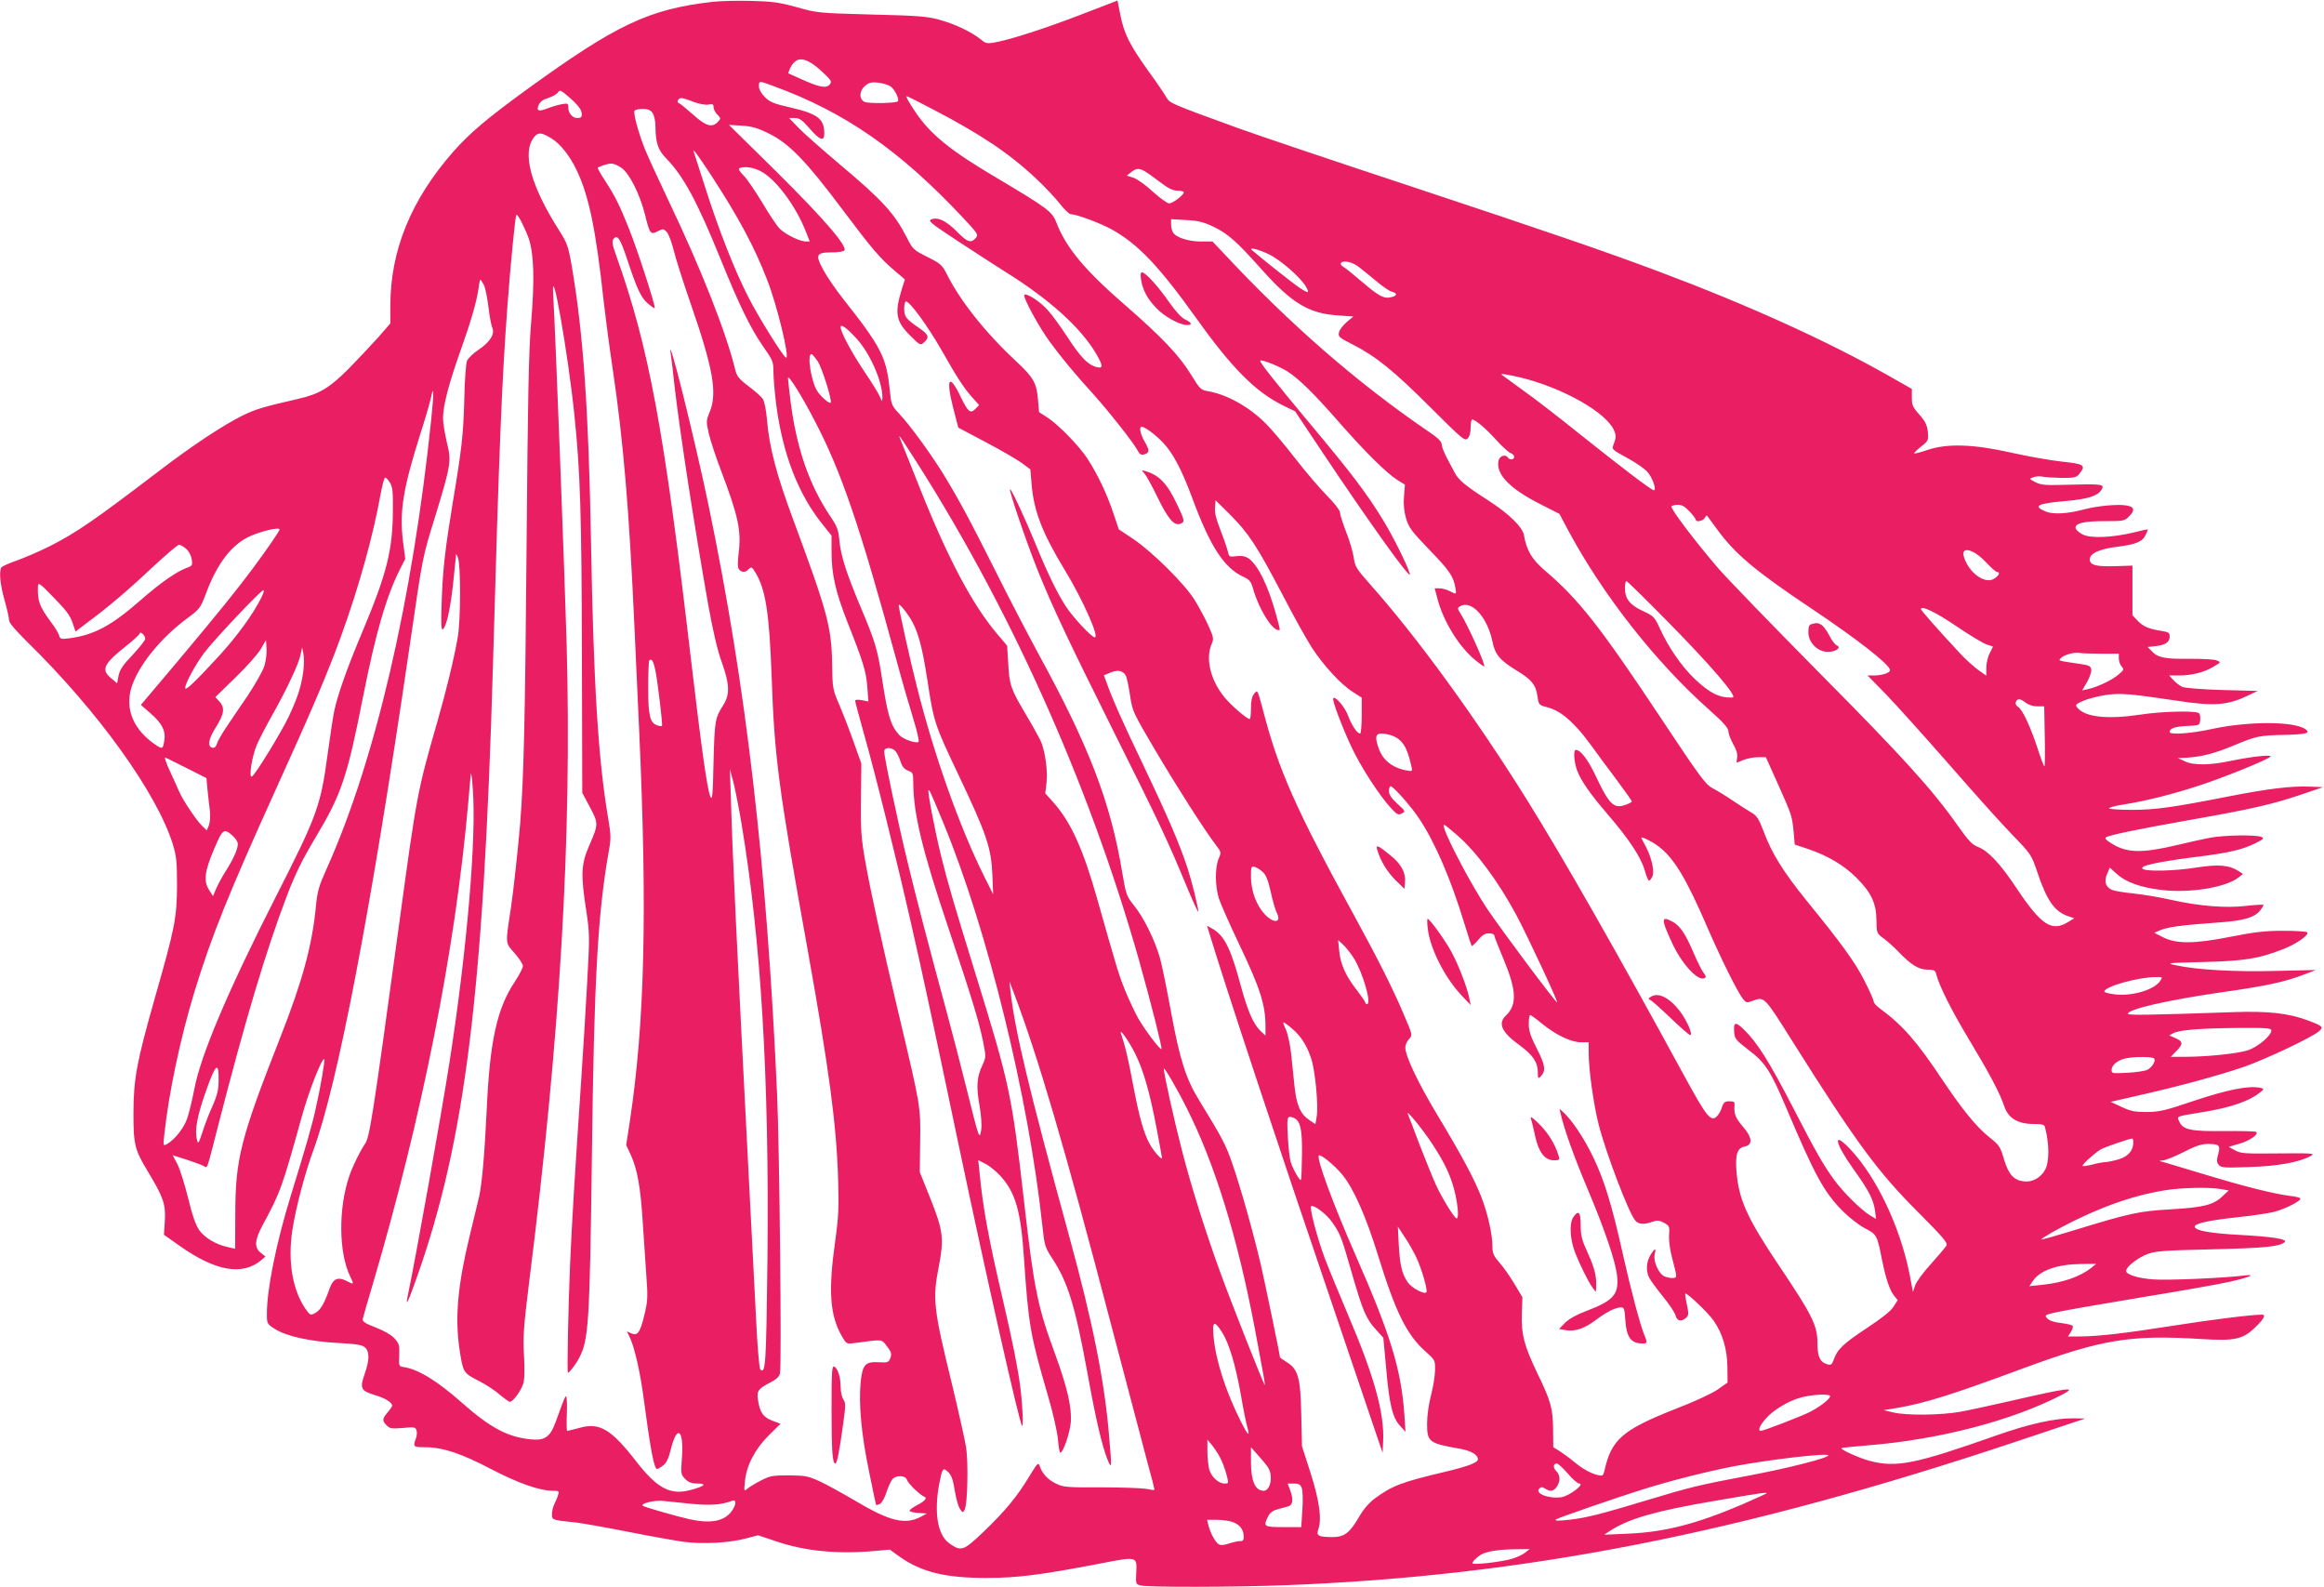 <?xml version="1.0" standalone="no"?>
<!DOCTYPE svg PUBLIC "-//W3C//DTD SVG 20010904//EN"
 "http://www.w3.org/TR/2001/REC-SVG-20010904/DTD/svg10.dtd">
<svg version="1.0" xmlns="http://www.w3.org/2000/svg"
 width="1280pt" height="874pt" viewBox="0 0 1280 874"
 preserveAspectRatio="xMidYMid meet">
<g transform="translate(0,874) scale(0.1,-0.1)"
fill="#e91e63" stroke="none">
<path d="M3926 8730 c-352 -40 -531 -125 -1026 -484 -220 -160 -313 -239 -405
-343 -231 -264 -345 -542 -345 -846 l0 -98 -67 -77 c-38 -42 -111 -120 -163
-173 -105 -105 -159 -138 -275 -165 -200 -46 -236 -57 -310 -93 -108 -54 -270
-161 -445 -294 -371 -283 -469 -351 -620 -427 -52 -26 -131 -60 -175 -76 -44
-15 -83 -33 -87 -38 -14 -21 -8 -92 17 -181 14 -49 25 -99 25 -111 0 -14 36
-56 101 -120 389 -381 713 -831 801 -1114 20 -65 23 -96 23 -225 -1 -179 -11
-233 -121 -617 -102 -360 -118 -446 -119 -638 0 -176 7 -202 82 -326 82 -136
96 -176 91 -265 l-5 -79 85 -60 c199 -141 346 -167 451 -80 l23 20 -26 21
c-36 28 -34 69 9 149 99 183 108 207 219 607 38 137 111 322 122 310 5 -5 -21
-157 -46 -267 -21 -97 -58 -225 -137 -480 -81 -263 -133 -518 -133 -654 0 -56
0 -57 46 -86 63 -39 192 -68 348 -76 106 -6 133 -11 148 -26 24 -24 23 -69 -4
-146 -27 -78 -21 -91 57 -115 56 -16 95 -41 95 -58 0 -4 -11 -21 -25 -37 -30
-36 -31 -46 -5 -72 18 -18 28 -19 89 -14 63 6 69 5 75 -13 4 -11 2 -32 -4 -47
-16 -43 -13 -46 48 -46 100 0 200 -33 366 -120 152 -79 268 -120 343 -120 31
0 34 -2 27 -22 -3 -13 -13 -35 -20 -50 -8 -15 -14 -40 -14 -57 0 -32 0 -32
135 -46 33 -4 159 -26 280 -50 121 -24 261 -49 310 -56 108 -14 254 -6 345 19
l65 17 96 -32 c162 -56 343 -73 552 -54 l78 7 54 -39 c121 -85 251 -117 478
-117 168 0 301 17 614 77 223 43 215 44 211 -51 -3 -56 -2 -60 22 -67 38 -11
512 -10 800 1 1320 51 2509 285 4025 791 l380 127 -68 1 c-99 1 -243 -31 -424
-95 -445 -157 -548 -178 -696 -139 -57 15 -163 63 -155 70 2 2 67 9 143 15
391 31 794 135 1070 278 91 47 41 41 -280 -33 -104 -24 -230 -51 -279 -60
-109 -19 -291 -21 -366 -4 l-55 13 73 12 c156 27 300 72 697 219 432 159 588
185 976 161 188 -12 232 -2 300 64 48 46 61 70 37 70 -56 0 -275 -27 -483 -60
-272 -43 -422 -60 -521 -60 l-64 0 16 25 c8 13 13 28 10 33 -3 5 -32 12 -65
16 -38 4 -64 13 -75 25 -17 18 -15 20 54 35 39 9 247 45 463 81 216 35 435 74
487 86 104 23 152 43 85 35 -105 -14 -429 -28 -503 -22 -87 6 -152 27 -152 47
0 23 68 75 121 94 46 16 99 19 359 25 287 7 367 15 394 40 17 16 -74 30 -246
39 -165 9 -250 24 -250 46 0 17 81 35 232 51 80 8 172 22 205 30 61 16 145 58
145 73 0 5 -26 12 -57 15 -88 11 -248 51 -463 116 -107 32 -211 63 -230 69
-31 8 -32 9 -9 10 15 1 66 21 115 46 66 34 99 45 133 45 65 0 72 -7 58 -57 -9
-33 -8 -45 3 -58 13 -16 32 -17 170 -12 157 5 273 26 337 61 26 14 12 16 -177
14 -185 -2 -208 -1 -240 17 l-35 19 61 18 c57 17 105 51 91 64 -3 4 -83 6
-177 5 -187 -2 -227 7 -248 54 -13 29 -20 26 128 50 160 26 263 62 324 114 17
15 17 16 -10 21 -63 12 -182 -13 -359 -72 -159 -54 -190 -61 -260 -62 -68 0
-89 4 -140 28 l-60 28 170 39 c216 49 431 108 565 154 115 40 370 160 410 194
30 24 25 30 -58 61 -105 40 -222 53 -412 46 -462 -16 -580 -18 -580 -9 0 25
216 75 514 118 253 36 348 57 456 98 l65 25 -220 -5 c-225 -6 -436 6 -550 31
-58 12 -53 13 150 18 228 6 303 18 435 69 77 29 151 81 137 95 -4 4 -63 8
-130 8 -98 0 -156 -6 -292 -33 -202 -40 -300 -40 -375 -1 l-45 23 35 15 c41
17 123 28 310 41 147 10 208 27 240 69 11 14 18 27 16 29 -2 2 -45 0 -96 -6
-113 -13 -259 -1 -415 34 -60 14 -154 29 -208 35 -54 5 -107 15 -117 20 -34
18 -42 46 -25 86 l15 36 39 -35 c51 -46 130 -74 245 -88 159 -19 358 14 427
70 l23 18 -25 16 c-50 33 -112 38 -227 20 -124 -20 -285 -24 -302 -7 -16 16
81 37 289 64 189 23 263 41 335 77 44 22 48 27 31 34 -34 13 -206 10 -285 -5
-41 -8 -122 -26 -180 -40 -195 -46 -277 -44 -362 10 -31 20 -38 28 -27 34 22
12 181 45 464 95 335 59 448 85 603 137 l127 43 -75 3 c-99 4 -226 -11 -440
-53 -310 -61 -409 -75 -537 -75 -67 0 -124 4 -127 8 -2 4 32 14 77 21 122 19
275 57 426 107 137 45 368 139 386 157 14 13 -101 1 -217 -23 -117 -25 -208
-26 -256 -2 l-37 17 45 2 c86 5 159 24 264 68 125 52 138 55 283 58 117 3 140
10 111 31 -60 44 -311 45 -512 2 -117 -26 -236 -34 -236 -17 0 20 30 30 95 33
69 3 70 3 73 32 2 16 -1 33 -6 38 -15 15 -204 11 -319 -7 -189 -28 -307 -15
-352 38 -12 15 -9 19 32 37 24 11 79 25 121 32 82 12 130 9 396 -31 203 -31
277 -26 390 28 l55 26 -195 5 c-107 3 -206 11 -220 17 -14 6 -36 23 -49 37
l-24 26 54 0 c73 1 135 16 188 47 44 26 45 26 20 36 -13 6 -80 9 -149 9 -136
-2 -176 6 -209 42 l-22 23 46 5 c53 6 75 22 75 53 0 20 -7 24 -42 30 -72 11
-103 24 -134 56 l-29 31 0 136 0 137 -97 -3 c-105 -3 -138 6 -138 38 0 32 53
57 152 69 103 13 139 28 156 66 7 14 12 27 12 29 0 2 -35 -5 -77 -16 -120 -29
-240 -34 -283 -11 -19 10 -36 25 -38 34 -5 27 44 39 159 39 103 0 111 1 134
25 35 34 32 53 -11 61 -47 9 -163 -2 -234 -21 -93 -25 -170 -29 -213 -12 -73
31 -47 44 113 58 117 10 174 28 194 61 20 32 9 34 -204 28 -106 -3 -130 -1
-160 15 -35 18 -35 18 -10 27 13 5 36 6 50 3 14 -3 62 -6 105 -7 70 0 81 2 97
22 39 48 28 55 -97 68 -63 7 -188 29 -277 49 -208 47 -352 52 -462 15 -37 -13
-70 -21 -73 -19 -2 3 15 19 38 38 40 31 41 34 37 80 -4 38 -13 57 -46 95 -37
41 -42 53 -42 94 l0 48 -132 75 c-339 192 -777 390 -1263 572 -297 111 -581
209 -1380 474 -418 138 -839 280 -935 315 -374 136 -376 137 -396 170 -9 17
-54 83 -100 146 -103 144 -132 203 -153 306 l-16 81 -205 -79 c-201 -77 -393
-139 -478 -153 -37 -6 -46 -3 -73 20 -48 39 -142 84 -228 107 -64 18 -121 22
-371 28 -289 8 -297 8 -410 40 -97 27 -136 32 -250 35 -74 2 -171 0 -214 -5z
m602 -385 c51 -47 55 -54 42 -70 -19 -23 -56 -16 -150 26 -41 18 -76 34 -78
35 -2 1 4 16 13 34 33 64 85 57 173 -25z m-268 -79 c393 -143 696 -354 1044
-725 83 -89 86 -94 70 -112 -27 -30 -46 -23 -104 36 -59 59 -103 81 -140 67
-21 -8 -6 -20 143 -118 91 -60 212 -138 269 -174 237 -148 410 -304 494 -446
43 -73 42 -89 -8 -72 -42 15 -83 60 -153 168 -34 52 -81 117 -105 143 -41 46
-116 95 -128 83 -10 -11 81 -179 142 -261 66 -89 124 -160 237 -285 89 -99
223 -269 244 -310 11 -21 20 -27 35 -23 32 9 33 21 6 68 -25 42 -34 85 -18 85
17 0 75 -43 116 -86 56 -58 103 -147 162 -305 99 -268 175 -385 281 -435 35
-16 43 -26 54 -64 29 -107 104 -230 140 -230 11 0 12 -7 -11 80 -45 164 -102
281 -155 316 -18 11 -37 15 -65 11 -37 -5 -41 -3 -46 21 -3 15 -21 68 -40 117
-25 64 -35 102 -32 130 l3 40 81 -80 c101 -102 146 -170 285 -435 61 -118 135
-251 164 -296 64 -98 159 -202 225 -244 l50 -32 0 -99 c0 -54 -4 -99 -9 -99
-16 0 -48 48 -67 101 -18 48 -75 112 -81 92 -5 -14 48 -154 101 -268 50 -106
151 -263 215 -333 36 -39 42 -42 62 -32 21 12 20 13 -25 54 -33 30 -46 51 -46
69 0 15 4 27 9 27 15 0 116 -114 160 -182 85 -128 173 -332 246 -573 20 -65
38 -121 41 -124 2 -3 18 12 35 32 22 27 38 37 60 37 16 0 29 -5 29 -11 0 -6
23 -65 51 -131 72 -172 75 -252 14 -310 -47 -44 -25 -92 74 -164 73 -53 101
-94 101 -149 0 -34 2 -37 14 -25 32 33 28 62 -19 154 -35 69 -45 99 -45 137 0
27 3 49 8 49 4 0 32 -20 62 -45 76 -63 163 -105 217 -105 l43 0 0 -59 c0 -90
27 -284 55 -394 42 -163 167 -490 202 -529 19 -21 47 -23 93 -7 27 10 38 9 65
-5 30 -17 31 -20 28 -69 -2 -34 5 -84 21 -142 23 -89 23 -90 4 -93 -11 -2 -33
2 -49 8 -34 14 -65 85 -55 125 9 34 0 32 -24 -7 -23 -39 -26 -88 -6 -126 8
-15 42 -61 75 -102 34 -41 65 -88 70 -105 8 -32 33 -36 60 -10 12 12 12 23 2
70 -7 31 -11 58 -9 61 8 7 128 -107 157 -150 49 -71 74 -157 75 -254 l1 -86
-54 -38 c-30 -21 -128 -67 -225 -104 -302 -119 -361 -170 -400 -347 -6 -24
-10 -26 -34 -21 -43 11 -83 33 -133 74 -25 21 -61 47 -80 59 l-34 21 -1 97
c-1 116 -12 157 -88 313 -71 149 -88 211 -84 325 l3 91 -43 72 c-23 39 -60 92
-82 117 -34 39 -40 53 -40 91 0 65 -25 177 -60 269 -40 102 -103 221 -240 449
-109 181 -179 328 -180 377 0 14 9 35 20 46 20 22 20 22 -20 117 -63 150 -139
303 -280 561 -326 595 -419 806 -505 1139 -29 108 -29 108 -47 86 -13 -16 -18
-39 -18 -81 0 -32 -3 -59 -7 -59 -15 0 -102 75 -139 120 -77 94 -106 213 -70
295 12 27 10 37 -21 105 -19 41 -53 104 -76 140 -55 87 -232 262 -333 330
l-82 55 -32 95 c-35 103 -83 204 -138 290 -44 70 -162 191 -222 230 l-47 30
-6 69 c-8 93 -25 122 -120 211 -168 156 -309 333 -382 480 -26 51 -34 58 -107
95 -77 38 -81 43 -113 106 -68 133 -133 205 -370 404 -93 79 -195 168 -225
199 l-54 56 31 0 c26 0 40 -10 79 -54 59 -69 84 -78 84 -31 0 82 -37 109 -195
145 -83 19 -105 28 -132 55 -20 20 -33 43 -33 59 0 32 0 32 80 2z m645 -2 c23
-15 50 -72 40 -82 -11 -11 -164 -13 -184 -3 -40 22 -22 84 29 104 23 9 89 -2
115 -19z m-1703 -139 c6 -28 1 -35 -23 -35 -25 0 -49 27 -49 57 0 23 -3 25
-32 20 -18 -3 -54 -13 -80 -23 -53 -21 -66 -15 -50 20 7 16 25 29 53 37 23 7
46 21 52 30 10 16 17 13 68 -32 32 -27 59 -60 61 -74z m1936 13 c263 -137 420
-242 568 -381 50 -47 110 -111 133 -141 24 -31 51 -56 60 -56 31 0 162 -49
225 -84 145 -81 259 -201 466 -490 197 -276 326 -405 479 -480 l64 -31 150
-225 c266 -398 496 -719 482 -670 -16 53 -94 209 -150 300 -89 145 -171 253
-391 516 -212 254 -289 352 -283 358 8 8 104 -31 149 -59 64 -41 145 -120 285
-280 141 -161 262 -281 321 -318 l42 -26 -5 -64 c-4 -43 0 -82 11 -121 15 -51
30 -71 125 -170 113 -116 135 -148 146 -209 8 -42 8 -42 -31 -22 -16 8 -41 15
-56 15 l-26 0 15 -57 c32 -123 118 -264 207 -337 24 -20 47 -36 50 -36 13 0
-91 231 -131 293 -16 24 -16 29 -3 37 62 40 152 -57 180 -193 14 -72 42 -104
134 -160 83 -51 105 -78 114 -142 7 -47 8 -48 54 -60 73 -18 148 -82 235 -201
43 -59 113 -154 156 -211 43 -58 77 -106 75 -108 -15 -12 -51 -25 -70 -25 -39
0 -67 35 -123 154 -47 101 -88 156 -116 156 -14 0 -10 -63 6 -109 20 -57 69
-128 170 -246 114 -132 182 -234 203 -306 9 -32 20 -59 24 -59 4 0 12 9 18 21
15 27 -3 106 -36 168 -13 24 -24 45 -24 47 0 9 57 -19 92 -45 86 -63 155 -177
273 -451 72 -166 163 -350 194 -390 18 -23 22 -24 53 -12 66 24 64 26 213
-211 360 -572 478 -732 702 -955 134 -135 161 -166 154 -181 -5 -9 -44 -55
-85 -101 -42 -45 -81 -99 -88 -119 l-12 -36 -18 95 c-52 263 -182 537 -329
693 -97 102 -85 35 19 -111 85 -118 110 -168 119 -228 l6 -47 -32 19 c-47 27
-151 130 -197 194 -62 84 -102 155 -232 407 -128 247 -193 351 -266 422 -49
48 -60 44 -54 -20 2 -28 14 -42 76 -89 95 -72 123 -115 212 -325 155 -367 208
-464 310 -565 36 -36 91 -79 123 -95 63 -33 66 -37 92 -170 21 -105 42 -168
66 -199 l21 -26 -23 -36 c-14 -24 -64 -63 -150 -120 -127 -84 -160 -115 -180
-174 -9 -25 -15 -29 -33 -24 -42 12 -56 41 -56 118 0 96 -29 154 -205 416
-183 272 -228 372 -241 529 -7 94 4 129 46 137 45 9 41 50 -10 109 -41 47 -50
71 -47 115 2 22 -2 25 -28 25 -25 0 -32 -5 -41 -33 -5 -18 -18 -40 -27 -49
-33 -34 -57 -5 -181 223 -378 694 -668 1202 -869 1524 -283 453 -602 891 -859
1180 -78 88 -85 100 -92 149 -4 30 -23 94 -42 142 -19 49 -34 97 -34 108 0 11
-32 52 -73 93 -39 40 -119 133 -176 207 -57 73 -128 158 -159 188 -92 93 -217
162 -321 179 -36 6 -43 12 -90 89 -65 107 -162 209 -368 388 -220 191 -322
314 -374 450 -24 62 -48 80 -334 250 -249 147 -360 237 -441 357 -37 54 -57
90 -49 90 3 0 67 -32 143 -72z m-1318 41 c32 -12 66 -18 82 -15 23 5 28 2 28
-14 0 -11 9 -29 21 -41 20 -20 20 -22 3 -40 -31 -34 -66 -24 -137 40 -36 32
-71 61 -78 63 -15 5 -3 28 14 28 7 0 37 -9 67 -21z m-226 -61 c9 -13 16 -44
16 -73 1 -92 14 -131 59 -177 95 -97 171 -237 301 -558 105 -258 164 -379 236
-482 51 -73 54 -81 54 -137 0 -33 7 -113 15 -178 36 -274 121 -495 258 -664
l47 -59 0 -90 c0 -123 22 -219 87 -385 88 -221 104 -275 110 -359 l6 -79 -36
7 c-23 4 -37 3 -37 -3 0 -6 23 -91 50 -188 60 -211 175 -673 259 -1043 64
-281 103 -462 261 -1215 155 -737 334 -1530 349 -1547 9 -10 3 119 -10 217
-14 108 -41 241 -95 475 -79 338 -110 505 -129 703 l-7 68 39 -20 c21 -10 58
-40 82 -66 84 -91 114 -195 131 -457 25 -369 35 -423 134 -762 26 -88 49 -192
53 -232 3 -41 9 -74 13 -74 16 0 53 109 58 170 5 82 -20 190 -86 371 -97 263
-117 359 -172 844 -67 588 -79 643 -265 1245 -124 402 -155 506 -195 670 -34
141 -72 341 -66 348 5 4 12 -11 83 -183 242 -586 469 -1510 544 -2215 12 -110
14 -118 55 -181 86 -131 126 -261 194 -634 45 -250 80 -399 110 -473 23 -57
24 -47 9 125 -24 300 -90 630 -220 1104 -228 833 -298 1128 -324 1354 l-5 50
21 -55 c136 -357 287 -872 540 -1840 83 -316 171 -649 195 -739 25 -90 44
-165 42 -166 -2 -2 -23 1 -48 6 -25 4 -136 8 -248 8 -188 -1 -206 1 -247 21
-45 22 -76 56 -89 98 -7 20 -13 13 -56 -57 -67 -112 -135 -194 -252 -306 -112
-107 -124 -111 -190 -64 -65 47 -85 171 -54 332 15 77 20 85 41 67 25 -21 33
-42 45 -116 6 -38 18 -80 27 -93 15 -23 16 -23 26 -5 16 28 21 257 8 344 -7
41 -41 194 -76 340 -104 426 -110 474 -74 657 29 151 24 196 -47 373 l-58 145
2 168 c3 192 3 192 -118 702 -96 405 -154 671 -185 845 -22 126 -25 170 -23
340 l2 195 -41 115 c-22 63 -58 156 -79 205 -38 89 -39 91 -41 235 -4 199 -26
280 -213 785 -94 252 -134 406 -146 557 -4 46 -13 94 -21 108 -8 14 -44 46
-79 72 -53 40 -65 55 -74 90 -50 206 -187 554 -368 933 -55 116 -114 244 -131
286 -36 92 -64 196 -56 209 3 6 24 10 45 10 29 0 43 -6 54 -22z m642 -114
c110 -54 205 -152 401 -414 166 -221 212 -276 298 -347 l49 -42 -17 -53 c-41
-134 -33 -178 48 -258 53 -53 55 -53 75 -35 30 27 25 42 -27 78 -73 50 -83 63
-83 107 0 22 4 40 10 40 21 0 120 -136 195 -267 89 -157 124 -211 174 -266
l34 -38 -21 -21 c-27 -28 -40 -17 -80 65 -63 133 -84 106 -43 -56 l29 -112
151 -80 c84 -44 173 -96 199 -115 l47 -35 7 -84 c12 -145 59 -267 183 -471 98
-161 191 -370 165 -370 -18 0 -122 112 -162 174 -46 72 -99 180 -163 337 -58
142 -137 311 -142 305 -7 -7 89 -288 152 -446 84 -208 167 -383 419 -889 247
-493 304 -615 397 -841 38 -91 68 -158 69 -150 0 21 -35 164 -58 235 -45 137
-106 280 -254 590 -104 217 -164 352 -194 438 l-14 38 36 15 c41 17 69 11 85
-17 5 -11 16 -60 23 -109 13 -87 16 -93 136 -297 118 -200 275 -446 337 -527
30 -39 30 -40 15 -75 -21 -49 -20 -154 2 -221 10 -30 60 -143 111 -250 116
-243 145 -334 145 -452 l0 -51 -26 24 c-40 38 -71 107 -110 250 -55 206 -90
275 -154 313 l-32 18 7 -23 c96 -317 387 -1195 685 -2069 89 -261 187 -551
218 -643 l57 -168 3 63 c8 155 -50 362 -196 703 -49 116 -106 254 -126 307
-44 119 -86 282 -74 286 17 7 87 -47 116 -90 46 -67 49 -76 107 -277 61 -212
79 -254 135 -315 l39 -43 16 -172 c17 -197 35 -270 77 -314 l29 -32 -6 95
c-18 249 -76 439 -270 880 -122 278 -216 532 -201 547 9 9 87 -55 129 -106 62
-75 131 -231 197 -445 98 -317 159 -439 265 -532 49 -44 50 -45 49 -102 -1
-31 -11 -94 -23 -139 -12 -45 -21 -112 -21 -151 0 -104 8 -110 184 -141 59
-11 96 -33 96 -57 0 -19 -53 -39 -183 -70 -237 -56 -289 -76 -383 -145 -35
-26 -64 -60 -90 -105 -51 -87 -80 -109 -147 -109 -78 1 -89 7 -75 46 19 55 3
164 -46 314 l-45 140 -4 175 c-4 203 -17 250 -81 289 -20 13 -36 24 -36 25 0
12 -79 393 -105 508 -40 172 -112 430 -161 569 -33 95 -54 135 -178 337 -75
122 -107 224 -156 487 -22 121 -49 254 -60 295 -28 100 -90 227 -144 293 -41
51 -44 58 -65 182 -64 386 -182 694 -462 1205 -55 102 -162 306 -236 455 -146
291 -205 400 -291 540 -69 111 -180 263 -239 326 -43 46 -44 50 -53 136 -18
176 -48 234 -257 498 -39 50 -88 120 -108 158 -46 83 -40 97 44 97 31 0 62 4
70 9 26 17 -104 169 -372 435 l-262 258 71 -4 c57 -4 88 -13 150 -44z m-1199
-26 c48 -29 100 -94 138 -173 68 -141 107 -327 150 -725 9 -80 31 -248 50
-375 59 -400 90 -768 120 -1430 8 -187 20 -434 25 -550 46 -1004 31 -1617 -51
-2160 l-20 -131 26 -56 c35 -78 53 -175 65 -368 6 -91 15 -224 20 -297 9 -119
7 -140 -11 -215 -24 -98 -37 -116 -72 -101 l-24 11 17 -36 c25 -53 56 -188 75
-332 38 -287 58 -390 74 -390 5 0 20 9 34 20 18 14 30 40 42 89 34 138 72 109
61 -46 -7 -90 -6 -93 18 -118 19 -19 36 -25 66 -25 55 0 43 -14 -30 -34 -116
-33 -188 4 -307 157 -138 178 -202 215 -313 183 -33 -9 -62 -16 -66 -16 -3 0
-4 43 -2 95 2 52 0 95 -4 95 -6 0 -11 -13 -58 -142 -30 -82 -59 -102 -135 -95
-129 13 -222 62 -381 202 -138 122 -241 185 -324 197 -22 3 -24 6 -21 65 2 55
-1 64 -26 92 -17 19 -57 42 -103 60 -60 23 -74 33 -72 47 2 11 26 95 54 188
272 921 456 1847 527 2656 6 69 12 139 14 155 2 17 7 -19 11 -80 21 -267 -32
-887 -129 -1510 -47 -297 -179 -1040 -231 -1290 -12 -57 7 -18 52 111 266 750
367 1567 419 3369 34 1202 49 1565 80 1983 17 227 43 494 49 499 7 7 46 -69
68 -130 29 -86 33 -230 13 -467 -13 -156 -18 -406 -25 -1255 -8 -938 -15
-1242 -35 -1500 -12 -140 -37 -372 -51 -465 -31 -203 -32 -190 20 -249 25 -28
46 -60 46 -71 0 -11 -20 -49 -44 -86 -98 -145 -138 -326 -155 -699 -12 -253
-26 -410 -42 -485 -6 -25 -28 -118 -50 -207 -67 -274 -84 -454 -59 -628 20
-133 21 -136 104 -178 41 -21 95 -56 119 -78 25 -21 50 -39 55 -39 17 0 59 57
73 97 8 26 10 73 5 158 -6 105 -2 158 28 401 172 1364 236 2449 207 3514 -10
356 -62 1730 -74 1923 -13 218 83 -325 117 -663 32 -309 39 -536 41 -1300 l2
-776 42 -79 c48 -91 48 -93 -6 -217 -42 -98 -45 -154 -14 -354 19 -126 19
-142 5 -395 -8 -145 -23 -394 -34 -554 -36 -532 -49 -748 -60 -995 -11 -255
-17 -600 -12 -600 8 0 44 47 61 80 53 100 59 186 71 1115 12 975 32 1332 93
1677 13 69 12 89 -3 180 -55 321 -81 737 -95 1528 -13 728 -43 1148 -106 1515
-19 110 -25 126 -70 197 -156 245 -205 427 -138 512 23 29 40 28 96 -6z m881
-205 c151 -232 237 -392 308 -576 53 -135 124 -427 104 -427 -13 0 -152 222
-210 337 -76 149 -161 366 -235 598 -32 99 -60 186 -62 193 -13 34 13 0 95
-125z m-497 44 c44 -29 102 -143 131 -257 27 -109 31 -114 70 -94 29 15 32 15
50 -3 10 -11 27 -55 38 -99 10 -43 53 -178 95 -299 122 -352 147 -490 104
-593 -20 -49 -20 -53 -5 -120 9 -38 39 -130 67 -203 96 -253 113 -333 97 -457
-6 -54 -6 -78 3 -88 15 -18 34 -18 53 2 14 14 18 12 36 -18 57 -93 77 -222 90
-573 15 -443 38 -617 200 -1515 116 -648 157 -952 166 -1250 5 -159 3 -208
-16 -345 -39 -277 -29 -409 37 -524 25 -43 25 -43 72 -37 158 21 145 22 176
-18 24 -31 27 -42 19 -64 -9 -25 -13 -27 -65 -24 -74 4 -89 -13 -99 -113 -11
-116 4 -284 46 -486 20 -101 38 -185 40 -187 1 -2 11 1 21 6 10 6 27 35 36 66
10 30 25 62 33 71 22 22 71 20 79 -4 6 -21 73 -85 95 -93 20 -6 4 -26 -41 -48
-21 -11 -39 -25 -39 -30 0 -5 21 -10 48 -12 l47 -3 -31 -17 c-87 -47 -172 -27
-362 86 -70 41 -158 90 -197 108 -64 29 -79 32 -170 33 -91 0 -105 -3 -155
-29 -30 -15 -64 -36 -74 -45 -18 -16 -19 -14 -13 42 9 88 56 178 132 253 l64
63 -45 17 c-50 19 -68 44 -79 112 -8 51 0 64 67 98 33 17 50 32 54 51 10 37
-3 1259 -16 1538 -57 1268 -170 2242 -376 3235 -78 376 -235 1005 -209 835 3
-16 12 -93 20 -170 30 -258 107 -758 185 -1202 27 -149 51 -253 75 -319 43
-119 46 -177 10 -235 -47 -73 -49 -87 -55 -314 -4 -193 -7 -216 -18 -190 -17
38 -48 259 -107 760 -148 1266 -231 1712 -411 2217 -23 64 -25 80 -14 93 21
25 36 2 76 -118 52 -158 76 -209 114 -240 18 -15 34 -26 36 -24 7 6 -95 321
-140 433 -54 135 -75 178 -133 268 -24 37 -43 70 -41 72 9 8 55 23 74 23 12 1
36 -9 55 -22z m765 -18 c83 -40 197 -191 253 -336 l21 -53 -23 0 c-32 1 -107
37 -140 68 -16 15 -60 80 -98 145 -39 64 -85 133 -104 151 -22 22 -30 36 -22
40 27 11 73 5 113 -15z m2117 -1 c12 -6 50 -33 85 -60 47 -36 72 -48 98 -48
19 0 34 -4 34 -9 0 -15 -60 -61 -81 -61 -10 0 -50 29 -89 64 -38 36 -86 70
-107 77 l-37 12 23 18 c27 22 44 24 74 7z m377 -305 c81 -38 130 -81 269 -237
165 -185 260 -243 420 -253 l85 -6 -37 -31 c-20 -17 -39 -42 -42 -56 -6 -24 0
-29 77 -68 127 -65 226 -145 429 -348 173 -173 187 -184 202 -169 11 10 17 33
17 61 0 24 4 44 8 44 17 0 75 -49 132 -112 33 -37 70 -70 80 -73 11 -4 20 -13
20 -21 0 -16 -26 -19 -35 -4 -12 20 -45 10 -51 -15 -18 -73 57 -153 223 -238
l112 -57 52 -98 c193 -356 480 -721 773 -981 81 -72 106 -101 106 -120 0 -13
12 -44 26 -69 17 -29 25 -54 22 -73 -3 -16 -4 -29 -2 -29 1 0 18 7 37 15 20 8
56 15 80 15 l43 0 66 -147 c78 -174 78 -176 87 -265 l6 -69 75 -25 c108 -37
196 -89 265 -158 81 -81 109 -140 110 -233 1 -72 1 -73 41 -102 21 -16 57 -48
79 -71 68 -72 113 -100 160 -100 38 0 44 -3 50 -27 15 -61 83 -197 180 -358
112 -186 169 -293 195 -370 22 -64 75 -95 161 -95 46 0 59 -3 62 -17 24 -88
25 -189 2 -233 -23 -45 -71 -72 -118 -66 -56 6 -85 39 -110 123 -20 68 -25 76
-80 120 -69 54 -149 152 -260 318 -140 210 -217 298 -339 388 -21 15 -38 33
-38 41 0 8 -22 58 -50 113 -50 100 -125 204 -319 442 -129 160 -192 260 -236
379 -28 73 -39 90 -67 106 -18 10 -64 40 -103 66 -38 26 -89 57 -112 69 -38
19 -68 59 -287 389 -330 497 -452 653 -635 808 -75 65 -102 110 -118 199 -8
43 -83 116 -193 187 -132 85 -168 115 -189 157 -11 20 -31 58 -45 85 -14 27
-26 59 -26 70 0 15 -22 36 -73 70 -391 267 -763 590 -1130 984 l-59 62 -64 0
c-70 0 -139 23 -154 51 -6 10 -10 30 -10 45 l0 27 83 -5 c66 -3 96 -11 147
-35z m306 -152 c64 -30 177 -128 207 -180 22 -38 14 -39 -38 -4 -32 21 -216
167 -259 205 -22 19 33 6 90 -21z m495 -69 c20 -15 64 -51 98 -79 34 -29 73
-56 86 -59 32 -8 32 -22 0 -30 -42 -11 -68 3 -160 81 -49 42 -97 81 -107 86
-10 6 -16 14 -13 20 11 17 60 8 96 -19z m-4816 -101 c8 -16 19 -70 25 -120 6
-50 15 -101 21 -114 16 -36 -11 -80 -75 -123 -30 -20 -59 -48 -64 -62 -6 -15
-13 -112 -15 -217 -5 -187 -14 -269 -62 -555 -42 -255 -56 -371 -62 -544 -5
-126 -3 -167 5 -162 20 12 41 105 57 246 8 74 15 144 16 155 0 17 2 17 11 -5
16 -36 16 -349 -1 -440 -19 -112 -65 -301 -110 -457 -111 -386 -115 -403 -211
-1110 -149 -1090 -164 -1186 -190 -1223 -26 -37 -68 -123 -86 -176 -61 -179
-59 -423 5 -554 22 -45 21 -46 -21 -24 -47 24 -74 12 -93 -43 -28 -80 -49
-117 -77 -133 -25 -14 -28 -13 -43 5 -82 105 -113 274 -84 455 19 122 69 310
114 433 135 363 318 1322 530 2770 76 520 69 487 145 733 84 276 87 295 61
398 -11 47 -21 107 -21 133 0 68 31 187 94 365 60 168 91 276 102 351 3 26 8
47 10 47 2 0 10 -13 19 -29z m2053 -296 c75 -82 143 -238 142 -325 -1 -24 -1
-24 -14 6 -8 18 -46 80 -86 139 -70 104 -130 217 -130 243 0 21 32 -2 88 -63z
m-214 -125 c24 -37 81 -218 71 -228 -7 -7 -52 32 -73 63 -33 48 -59 205 -33
205 4 0 20 -18 35 -40z m3871 -89 c232 -56 475 -194 515 -292 11 -25 11 -38 1
-66 -15 -41 -22 -33 84 -92 39 -22 82 -52 97 -68 28 -29 54 -103 37 -103 -13
0 -173 122 -414 314 -110 89 -249 196 -310 239 -60 44 -112 81 -114 83 -9 8
27 3 104 -15z m-3889 -236 c148 -283 248 -575 454 -1330 28 -104 69 -245 90
-313 21 -67 34 -125 29 -128 -16 -9 -85 15 -106 38 -47 52 -63 104 -93 298
-26 171 -37 210 -117 400 -81 192 -111 285 -120 373 -5 59 -12 78 -51 135
-115 173 -183 368 -217 625 -8 65 -15 126 -15 135 0 23 71 -89 146 -233z
m-2111 4 c-104 -999 -309 -1878 -574 -2469 -45 -100 -53 -127 -61 -212 -21
-215 -74 -411 -197 -723 -217 -552 -247 -667 -247 -971 l-1 -191 -40 9 c-65
14 -128 51 -158 94 -19 27 -38 81 -61 177 -19 75 -45 159 -59 186 l-26 49 76
-24 c41 -14 84 -29 94 -35 23 -12 15 -34 79 216 151 588 265 970 381 1274 46
120 83 195 160 324 140 234 172 330 259 772 70 352 128 553 205 704 l27 53
-13 102 c-19 160 1 286 96 586 26 80 51 167 57 193 18 86 19 43 3 -114z m2626
-160 c547 -841 992 -1828 1273 -2819 67 -239 128 -481 123 -487 -7 -7 -86 98
-127 167 -20 36 -53 106 -73 155 -36 90 -47 127 -152 498 -79 280 -146 429
-244 539 l-44 49 7 59 c7 63 -6 161 -28 220 -8 19 -46 89 -85 154 -84 142 -92
163 -98 285 l-6 95 -55 65 c-134 158 -269 411 -421 791 -49 124 -97 243 -106
265 -21 50 -16 45 36 -36z m-2854 -186 c15 -23 18 -48 17 -153 -1 -221 -34
-350 -168 -669 -83 -197 -135 -343 -155 -436 -6 -27 -22 -133 -36 -235 -39
-289 -57 -339 -285 -787 -265 -521 -415 -875 -450 -1062 -12 -62 -30 -137 -41
-166 -19 -52 -70 -114 -110 -136 -21 -11 -21 -9 -14 53 24 225 87 526 165 783
94 308 191 549 457 1135 197 434 277 622 351 825 99 273 177 554 217 778 10
53 21 97 26 97 5 0 17 -12 26 -27z m7159 -160 c19 -20 34 -41 34 -45 0 -15 39
-8 49 9 5 10 11 16 13 13 2 -3 27 -37 56 -76 99 -136 212 -230 517 -434 253
-169 435 -311 435 -341 0 -14 -45 -29 -88 -29 l-36 0 100 -102 c55 -57 210
-229 344 -382 134 -154 292 -330 350 -390 106 -109 108 -112 140 -206 54 -162
97 -222 175 -247 l30 -10 -35 -21 c-89 -55 -147 -17 -281 183 -89 135 -158
209 -213 230 -34 13 -53 33 -113 118 -142 201 -303 378 -763 842 -256 259
-506 517 -556 575 -125 145 -265 330 -258 341 3 5 19 9 36 9 22 0 39 -10 64
-37z m-7766 -99 c0 -8 -76 -119 -151 -219 -92 -123 -180 -232 -413 -510 l-200
-237 56 -49 c63 -55 83 -98 72 -153 -7 -41 -10 -42 -44 -20 -123 82 -172 195
-137 315 36 120 160 275 311 386 66 49 70 54 101 136 61 164 141 268 240 313
63 29 165 53 165 38z m-515 -106 c15 -13 28 -38 31 -58 5 -33 4 -36 -29 -48
-55 -20 -144 -82 -257 -181 -157 -137 -252 -188 -387 -206 -48 -6 -52 -5 -58
17 -4 13 -24 46 -45 73 -63 85 -74 116 -71 196 1 24 9 19 87 -62 66 -67 91
-100 103 -137 l17 -50 75 57 c107 79 225 180 363 310 66 61 125 111 132 111 7
0 25 -10 39 -22z m9912 -73 c28 -30 56 -55 62 -55 19 0 12 -19 -14 -36 -32
-21 -80 -6 -122 39 -32 34 -57 92 -47 109 15 23 70 -3 121 -57z m-1757 -323
c240 -243 393 -421 363 -423 -71 -4 -126 23 -211 104 -71 69 -140 168 -188
272 -31 68 -36 72 -93 99 -73 33 -101 68 -101 125 0 23 3 41 8 41 4 0 104 -98
222 -218z m-7741 126 c-45 -90 -130 -207 -226 -313 -135 -147 -193 -203 -193
-184 0 25 56 129 105 194 53 71 312 345 326 345 5 0 0 -19 -12 -42z m3572
-109 c43 -68 66 -148 95 -333 37 -244 40 -253 172 -531 158 -333 182 -404 188
-560 l4 -100 -50 100 c-135 271 -274 662 -370 1043 -34 132 -100 429 -100 449
0 13 31 -22 61 -68z m5765 -48 c72 -49 147 -94 166 -100 l35 -12 -18 -36 c-11
-21 -19 -57 -19 -81 l0 -43 -45 32 c-25 18 -69 58 -98 89 -115 123 -217 239
-217 245 0 23 81 -16 196 -94z m-9976 -69 c0 -8 -31 -47 -69 -88 -54 -56 -71
-82 -78 -115 l-8 -42 -33 28 c-57 47 -42 79 86 180 39 31 72 62 72 67 0 6 6 5
15 -2 8 -7 15 -19 15 -28z m655 -153 c-9 -27 -51 -100 -92 -162 -42 -61 -96
-141 -120 -177 -24 -36 -46 -75 -49 -88 -4 -14 -13 -22 -23 -20 -30 6 -24 47
18 113 46 73 51 108 19 142 l-22 24 110 107 c61 59 124 130 140 157 l29 50 3
-48 c2 -27 -4 -71 -13 -98z m215 -31 c-12 -81 -30 -138 -79 -243 -39 -83 -183
-319 -203 -331 -20 -13 0 115 29 180 15 33 54 108 87 166 77 137 142 276 152
326 l8 39 7 -35 c4 -19 4 -65 -1 -102z m9903 102 l97 0 0 -27 c0 -14 7 -34 15
-43 15 -16 13 -20 -17 -45 -36 -31 -115 -68 -167 -80 l-33 -7 27 46 c14 25 25
56 23 68 -3 20 -11 24 -58 31 -133 20 -124 17 -108 34 19 18 75 33 103 27 11
-2 64 -4 118 -4z m-7963 -93 c13 -66 41 -300 36 -305 -3 -2 -14 -1 -25 3 -41
13 -51 53 -51 208 0 79 3 147 6 150 13 13 23 -4 34 -56z m7547 -177 c16 -12
41 -20 64 -20 l38 0 3 -165 c2 -91 1 -165 -2 -165 -3 0 -21 46 -39 103 -39
118 -83 212 -107 225 -10 6 -15 16 -11 26 8 21 23 20 54 -4z m-3490 -181 c57
-21 84 -64 107 -171 6 -26 5 -27 -26 -21 -78 14 -131 56 -154 120 -22 63 -19
83 15 83 16 0 42 -5 58 -11z m-2735 -86 c9 -10 21 -35 28 -57 9 -28 21 -42 41
-50 27 -10 29 -14 29 -66 1 -172 49 -372 195 -805 128 -382 165 -503 190 -623
16 -82 16 -84 -4 -128 -31 -65 -35 -117 -16 -223 10 -58 13 -110 9 -135 -9
-55 -12 -47 -78 219 -30 121 -78 306 -106 410 -110 405 -173 648 -220 842 -52
212 -130 581 -130 614 0 25 41 26 62 2z m-3904 -93 l109 -55 6 -65 c4 -36 9
-87 13 -115 3 -28 1 -62 -5 -79 l-12 -29 -25 24 c-31 29 -106 141 -127 189 -8
19 -31 70 -51 113 -20 43 -32 77 -26 75 5 -1 58 -28 118 -58z m3056 -305 c108
-650 153 -1400 143 -2394 -7 -590 -10 -642 -40 -612 -5 5 -16 132 -23 283 -8
150 -25 491 -39 758 -69 1342 -90 1772 -99 2090 l-6 175 20 -75 c10 -41 30
-142 44 -225z m3941 -64 c103 -88 226 -253 327 -441 57 -106 232 -480 224
-480 -9 0 -305 396 -385 515 -82 123 -216 374 -237 445 -8 28 -6 27 71 -39z
m-6740 -7 c14 -13 25 -32 25 -42 0 -28 -25 -84 -66 -148 -19 -30 -43 -74 -53
-97 l-18 -42 -22 35 c-31 49 -24 102 29 226 47 111 54 115 105 68z m5672 -198
c16 -14 29 -49 42 -108 10 -47 25 -100 34 -116 27 -56 -20 -59 -69 -5 -45 49
-74 129 -74 204 0 58 1 60 23 54 12 -4 32 -17 44 -29z m499 -472 c49 -77 101
-254 73 -254 -5 0 -9 4 -9 8 0 5 -21 35 -46 68 -61 77 -92 145 -98 218 l-6 59
26 -24 c15 -13 42 -47 60 -75z m4442 -126 c-32 -49 -156 -86 -252 -74 -31 4
-56 11 -56 15 0 27 178 78 279 80 43 1 43 1 29 -21z m-4780 -264 c50 -42 84
-99 107 -174 20 -71 37 -253 27 -309 l-7 -42 -34 23 c-49 33 -70 82 -81 184
-5 49 -14 131 -19 183 -6 53 -19 110 -29 132 -11 22 -16 39 -13 39 4 0 26 -16
49 -36z m5392 -9 c0 -29 -77 -93 -132 -110 -61 -18 -215 -34 -337 -35 l-85 0
33 34 c37 38 35 51 -12 71 l-30 13 23 12 c34 18 147 27 358 29 156 1 182 -1
182 -14z m-6257 -129 c46 -93 80 -214 117 -409 17 -88 30 -161 30 -164 0 -14
-44 35 -65 72 -35 61 -61 154 -95 335 -28 147 -42 208 -65 275 -14 42 42 -37
78 -109z m5612 -26 c9 -14 -12 -48 -37 -61 -12 -7 -61 -14 -110 -17 -83 -4
-88 -4 -88 15 0 26 31 53 72 63 48 12 156 12 163 0z m-10661 -123 c0 -47 -8
-80 -33 -137 -19 -41 -44 -106 -56 -145 -21 -64 -24 -67 -30 -42 -14 52 1 132
50 270 53 151 71 165 69 54z m5333 -151 c154 -306 278 -707 373 -1206 51 -273
59 -314 56 -317 -4 -4 -186 457 -244 617 -82 225 -160 472 -212 674 -45 174
-100 423 -100 450 0 15 71 -106 127 -218z m1355 -201 c67 -103 97 -168 119
-253 19 -76 25 -152 12 -152 -12 0 -78 107 -112 180 -17 36 -57 135 -90 220
-32 85 -62 164 -67 175 -12 31 88 -92 138 -170z m-767 149 c37 -15 48 -62 46
-203 -1 -74 -3 -137 -6 -139 -6 -7 -44 59 -56 98 -6 19 -13 83 -16 143 -6 109
-4 115 32 101z m4625 -134 c0 -46 -28 -79 -82 -95 -28 -8 -61 -15 -73 -15 -11
0 -44 -6 -73 -14 -29 -7 -52 -10 -52 -6 0 10 73 75 102 91 22 12 155 58 171
59 4 0 7 -9 7 -20z m485 -259 l40 -7 -33 -31 c-50 -49 -108 -63 -287 -73 -174
-10 -225 -21 -544 -119 -91 -28 -166 -49 -168 -47 -2 2 24 19 59 39 227 126
432 202 623 232 90 15 250 18 310 6z m-4434 -376 c30 -64 64 -183 55 -192 -13
-13 -82 25 -103 56 -32 47 -42 91 -49 206 l-5 100 36 -55 c21 -30 50 -82 66
-115z m3719 -56 c-63 -50 -158 -83 -274 -95 l-69 -7 22 32 c41 57 137 89 266
90 l80 1 -25 -21z m-4789 -356 c39 -63 73 -175 104 -348 13 -77 29 -155 35
-174 16 -58 3 -47 -35 29 -84 167 -138 335 -151 468 -8 87 3 93 47 25z m3349
-352 c0 -15 -58 -60 -112 -87 -47 -24 -255 -104 -270 -104 -18 0 -6 29 26 66
43 49 125 99 196 118 62 17 160 21 160 7z m-3360 -338 c12 -23 28 -65 35 -93
13 -49 13 -50 -10 -50 -34 0 -73 36 -85 78 -5 20 -10 65 -10 100 l0 64 24 -29
c13 -16 34 -47 46 -70z m263 -53 c31 -45 15 -131 -24 -130 -46 1 -69 54 -69
160 l0 80 38 -43 c21 -23 46 -53 55 -67z m3087 65 c0 -14 -219 -70 -431 -110
-283 -53 -334 -66 -575 -139 -237 -72 -328 -95 -416 -105 -66 -8 -89 -7 -77 2
8 7 355 127 469 162 158 50 360 101 510 130 195 37 520 75 520 60z m-1435
-100 c25 -30 54 -55 63 -55 34 -1 -53 -67 -96 -75 -70 -11 -151 20 -124 47 10
10 17 10 32 0 29 -18 47 -15 64 10 21 30 20 64 -2 86 -20 20 -18 42 3 42 7 0
34 -25 60 -55z m-1465 -80 c5 -14 7 -67 3 -120 l-6 -95 -99 0 c-108 0 -112 3
-83 60 11 21 27 32 58 40 23 6 48 13 55 15 22 8 26 38 10 82 l-16 43 34 0 c28
0 36 -5 44 -25z m2559 -30 c-3 -2 -63 -29 -133 -60 -251 -107 -424 -152 -626
-161 l-135 -6 35 23 c105 67 250 108 571 163 257 44 296 50 288 41z m-5929
-56 c110 -11 172 -7 233 16 25 10 22 -25 -5 -60 -42 -54 -116 -67 -233 -41
-59 13 -246 66 -254 73 -17 13 66 33 114 27 17 -2 82 -8 145 -15z m2995 -103
c37 -16 55 -42 55 -80 0 -18 -5 -24 -19 -23 -10 0 -37 -5 -61 -13 -29 -10 -47
-11 -58 -4 -19 11 -47 64 -57 107 l-7 27 56 0 c31 0 72 -6 91 -14z m1606 -166
c-13 -11 -47 -27 -75 -35 -59 -17 -216 -35 -216 -24 0 11 28 37 52 50 30 16
102 27 188 27 l75 1 -24 -19z"/>
<path d="M6303 6133 c10 -11 42 -69 71 -129 59 -121 92 -160 125 -149 28 9 27
18 -15 105 -55 117 -99 163 -174 185 -24 7 -25 7 -7 -12z"/>
<path d="M7586 4058 c18 -60 53 -117 98 -163 l51 -50 3 30 c6 59 -19 106 -83
157 -66 54 -80 59 -69 26z"/>
<path d="M7864 3625 c12 -108 93 -268 185 -366 l51 -54 -7 35 c-10 57 -60 187
-99 258 -35 65 -120 182 -131 182 -3 0 -3 -25 1 -55z"/>
<path d="M8596 2605 c20 -87 75 -240 149 -415 96 -228 155 -402 162 -481 9
-99 -21 -132 -173 -190 -53 -20 -93 -43 -114 -64 l-33 -34 35 -6 c51 -10 106
9 168 56 60 45 108 69 139 69 16 0 19 -9 23 -70 5 -87 28 -124 81 -128 41 -4
43 1 22 50 -22 55 -70 234 -116 438 -60 270 -103 411 -163 535 -50 105 -118
207 -166 250 l-21 19 7 -29z"/>
<path d="M8433 2575 c4 -11 14 -54 23 -95 20 -88 53 -130 104 -130 28 0 31 3
25 23 -21 72 -65 140 -129 197 -26 22 -28 23 -23 5z"/>
<path d="M8666 2038 c-21 -29 -20 -100 0 -169 17 -56 81 -189 108 -224 l15
-20 2 20 c4 62 -7 108 -44 190 -35 76 -41 100 -41 158 0 72 -12 85 -40 45z"/>
<path d="M6285 7198 c10 -58 35 -105 86 -157 43 -45 127 -91 167 -91 31 0 27
12 -11 31 -20 9 -53 46 -87 94 -61 88 -131 165 -150 165 -8 0 -10 -12 -5 -42z"/>
<path d="M9166 3653 c3 -16 26 -69 50 -120 58 -117 147 -207 177 -176 4 3 0
14 -9 24 -8 9 -34 59 -56 111 -45 106 -76 152 -118 173 -42 22 -51 19 -44 -12z"/>
<path d="M9090 3249 c-13 -9 -13 -11 0 -16 8 -4 58 -48 112 -100 53 -51 101
-93 107 -93 17 0 -17 78 -55 129 -60 79 -123 109 -164 80z"/>
<path d="M4580 981 c0 -234 5 -301 21 -301 9 0 22 65 43 219 14 100 14 116 1
134 -8 12 -15 42 -15 68 0 55 -16 105 -36 113 -12 5 -14 -30 -14 -233z"/>
<path d="M9978 5303 c-14 -3 -18 -15 -18 -45 0 -57 51 -108 108 -108 44 0 77
25 48 36 -9 4 -28 28 -41 55 -14 27 -34 53 -44 59 -20 10 -25 11 -53 3z"/>
</g>
</svg>
